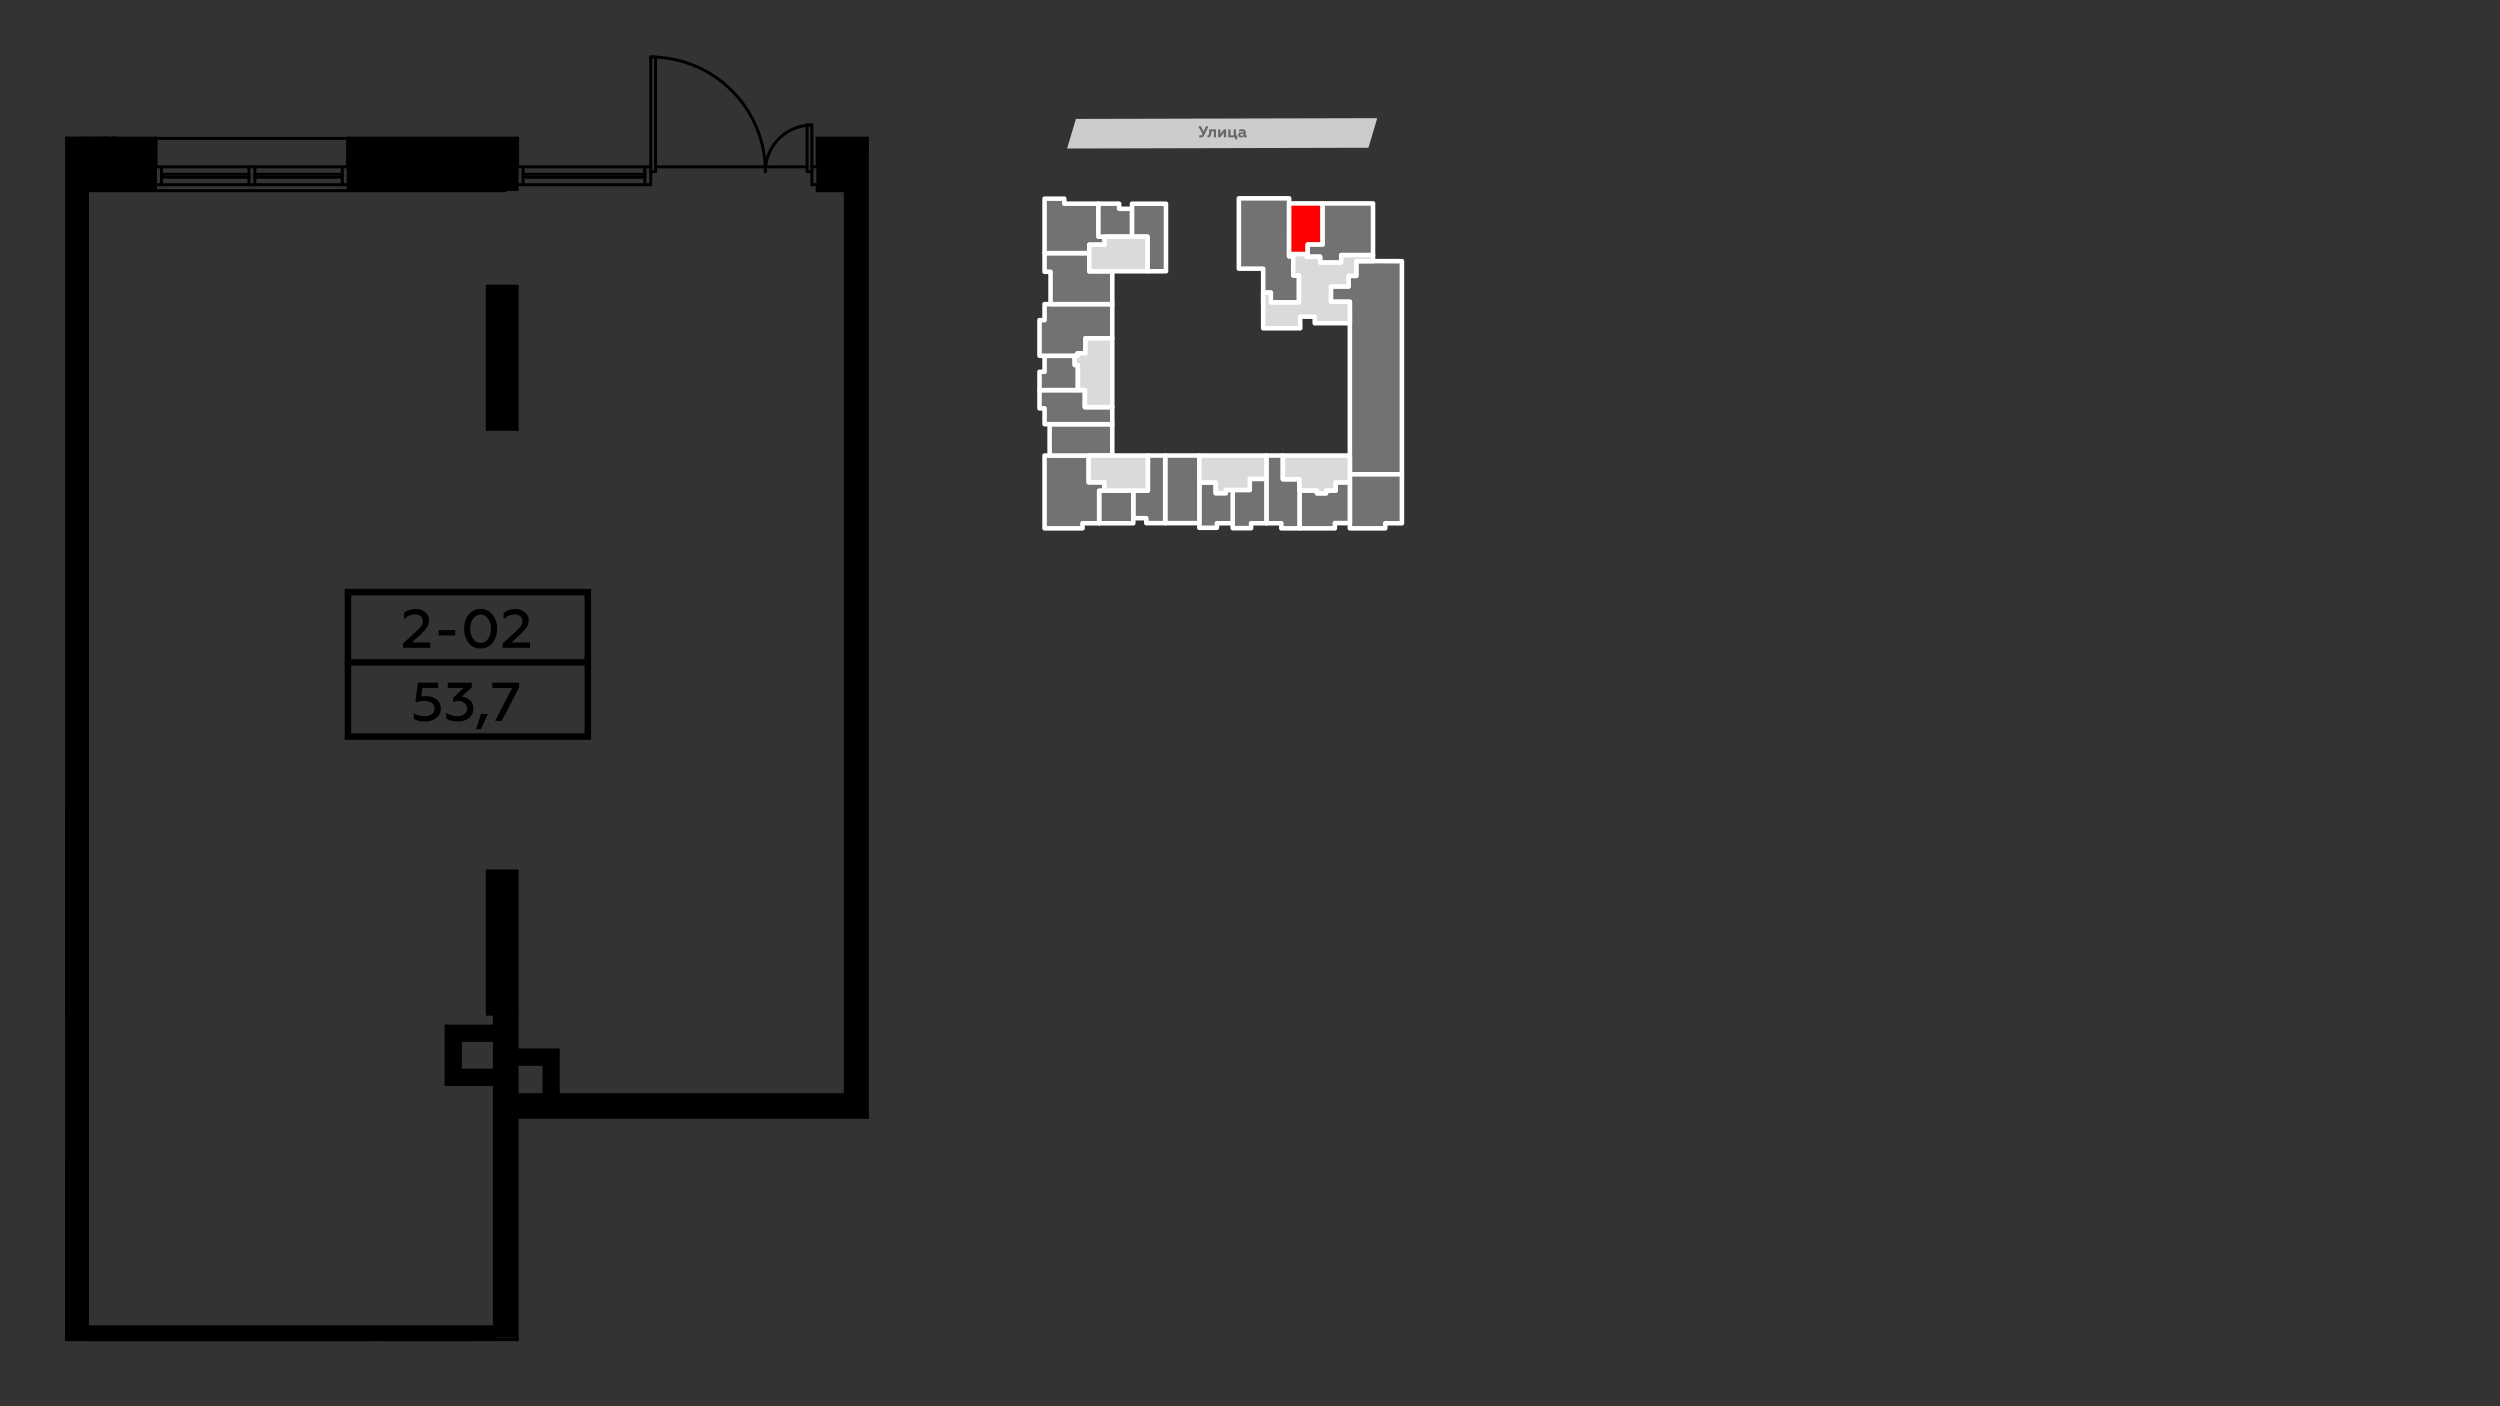 <?xml version="1.0" encoding="UTF-8"?>
<!DOCTYPE svg PUBLIC "-//W3C//DTD SVG 1.1//EN" "http://www.w3.org/Graphics/SVG/1.1/DTD/svg11.dtd">
<!-- Creator: CorelDRAW 2020 (64-Bit) -->
<svg xmlns="http://www.w3.org/2000/svg" xml:space="preserve" width="100%" height="100%" version="1.1" style="shape-rendering:geometricPrecision; text-rendering:geometricPrecision; image-rendering:optimizeQuality; fill-rule:evenodd; clip-rule:evenodd"
viewBox="0 0 13933.7 7837.7"
 xmlns:xlink="http://www.w3.org/1999/xlink"
 xmlns:xodm="http://www.corel.com/coreldraw/odm/2003">
 <rect x="0" y="0" width="13933.7" height="7837.7" fill="#333333" stroke="none"/>
 <defs>
  <style type="text/css">
   <![CDATA[
    .str0 {stroke:white;stroke-width:25.4;stroke-linecap:round;stroke-linejoin:round;stroke-miterlimit:22.926}
    .fil5 {fill:black}
    .fil2 {fill:#727271}
    .fil0 {fill:#CCCCCC}
    .fil4 {fill:#D9DADA}
    .fil3 {fill:red}
    .fil6 {fill:black;fill-rule:nonzero}
    .fil1 {fill:#666666;fill-rule:nonzero}
   ]]>
  </style>
 </defs>
 <g id="Слой_x0020_1">
  <g id="_2382173782496">
   <g>
    <polygon class="fil0" points="7626.96,823.53 5947.49,827.72 5996.46,662.82 7675.93,658.63 "/>
    <g id="_2245053548880">
     <path class="fil1" d="M6693.56 766.32c8.41,0 14.72,-4.91 19.28,-14.73l22.79 -48.38 -13.67 0 -13.68 30.5 -15.42 -30.5 -14.03 0 23.49 43.47c-1.75,3.16 -3.5,5.61 -4.91,6.66 -1.4,1.06 -3.5,1.76 -6.31,1.76 -2.8,0 -4.9,-0.7 -7.01,-1.76l0 11.22c1.76,1.05 4.91,1.76 9.47,1.76z"/>
     <path id="_1" class="fil1" d="M6765.08 731.61l0 33.65 12.27 0 0 -44.17 -37.86 0 -0.35 12.97c0,7.36 -0.36,11.22 -1.41,15.08 -1.05,4.2 -2.8,5.61 -5.61,5.61 -1.05,0 -2.1,0 -2.8,-0.35l0 10.16c1.05,0.7 2.8,1.05 4.91,1.05 8.76,-0.35 12.97,-4.9 15.07,-12.62 1.4,-5.26 1.76,-9.11 2.11,-15.42l0 -5.96 13.67 0z"/>
     <polygon id="_2" class="fil1" points="6801.54,765.26 6821.17,739.32 6821.17,765.26 6833.79,765.26 6833.79,721.09 6821.87,721.09 6801.89,747.03 6801.89,721.09 6789.62,721.09 6789.62,765.26 "/>
     <polygon id="_3" class="fil1" points="6895.85,776.48 6895.85,754.75 6888.49,754.75 6888.49,721.09 6875.87,721.09 6875.87,754.75 6858.34,754.75 6858.34,721.09 6845.71,721.09 6845.71,765.26 6883.58,765.26 6883.58,776.48 "/>
     <path id="_4" class="fil1" d="M6946.33 755.45c-2.1,0 -3.15,-1.05 -3.15,-3.16l0 -15.07c0,-5.26 -2.1,-9.47 -5.96,-12.62 -3.51,-3.16 -8.77,-4.56 -15.08,-4.56 -6.31,0 -11.92,1.05 -16.47,3.5l0 10.52c4.2,-2.8 8.76,-3.85 13.32,-3.85 8.06,0 11.92,2.8 11.92,8.41l0 1.05c-3.51,-1.75 -7.72,-2.45 -12.97,-2.45 -4.56,0 -8.77,1.05 -12.27,3.5 -3.16,2.46 -4.91,6.31 -4.91,10.87 0,8.77 6.66,14.73 16.12,14.73 6.31,0 11.22,-2.11 15.43,-5.96 1.4,3.85 4.91,5.61 9.82,5.61 2.8,0 5.26,-0.71 6.66,-1.76l0 -9.11c-0.7,0.35 -1.4,0.35 -2.46,0.35zm-15.42 -3.16c-2.46,2.81 -5.61,4.56 -10.17,4.56 -4.56,0 -7.71,-2.1 -7.71,-5.96 0,-3.51 3.15,-5.61 8.76,-5.61 3.51,0 6.31,0.7 9.12,2.45l0 4.56z"/>
    </g>
   </g>
   <polygon class="fil2 str0" points="6904.7,1105.48 6904.7,1497.48 7040.26,1497.48 7040.26,1685.7 7239.79,1685.7 7239.79,1535.04 7208.14,1535.04 7208.14,1428.29 7184.8,1428.29 7184.8,1416.41 7184.91,1133.72 7184.91,1105.48 "/>
   <polygon class="fil3 str0" points="7184.91,1133.72 7184.8,1416.41 7281.96,1416.41 7288.53,1416.41 7288.53,1363.4 7371.87,1363.4 7371.87,1133.72 "/>
   <polygon class="fil2 str0" points="7371.87,1133.72 7371.87,1363.4 7288.53,1363.4 7288.53,1416.41 7281.96,1416.41 7281.96,1431.11 7357.34,1431.11 7357.34,1463.61 7475.37,1463.61 7475.37,1421.98 7652.54,1421.98 7652.54,1133.72 "/>
   <polygon class="fil2 str0" points="7523.44,1801.36 7523.43,2539.03 7523.43,2643.82 7813.52,2643.82 7813.52,1455.68 7652.54,1455.44 7558.98,1455.44 7558.98,1537.45 7515.91,1537.45 7515.91,1596.67 7417.75,1596.67 7417.75,1681.98 7523.35,1681.98 "/>
   <polygon class="fil2 str0" points="7813.52,2643.82 7523.43,2643.82 7523.43,2688.28 7523.43,2915.51 7523.43,2916.36 7523.43,2944.6 7720.61,2944.6 7720.61,2916.36 7813.52,2916.36 "/>
   <polygon class="fil2 str0" points="7523.43,2915.51 7523.43,2688.28 7444.23,2688.28 7444.23,2733.73 7390.54,2733.73 7390.54,2749.29 7340.01,2749.29 7340.01,2733.65 7242.77,2733.65 7242.77,2944.6 7439.74,2944.6 7439.74,2915.51 "/>
   <polygon class="fil2 str0" points="7058.33,2668.86 7058.33,2916.5 7141.5,2916.5 7141.5,2944.6 7242.77,2944.6 7242.77,2733.65 7242.77,2670.74 7150.12,2670.74 7150.12,2539.03 7058.33,2539.03 "/>
   <polygon class="fil2 str0" points="7058.33,2916.5 7058.33,2668.86 6965.52,2668.86 6965.52,2730.52 6870.77,2730.52 6870.54,2730.52 6870.54,2916.36 6870.54,2943.75 6972.9,2943.75 6972.9,2916.5 "/>
   <polygon class="fil2 str0" points="6870.54,2916.36 6870.54,2730.52 6831.75,2730.53 6831.75,2748.54 6775.77,2748.54 6775.77,2689.19 6684.46,2689.19 6684.46,2915.79 6684.46,2916.17 6684.46,2941.63 6782.27,2941.63 6782.27,2916.36 "/>
   <polygon class="fil2 str0" points="6684.46,2915.79 6684.46,2689.19 6684.46,2539.03 6494.2,2539.03 6494.2,2915.79 "/>
   <polygon class="fil2 str0" points="6494.2,2915.79 6494.2,2539.03 6397.47,2539.03 6397.47,2734.19 6316.27,2734.19 6316.27,2888.11 6388.86,2888.11 6388.86,2915.79 "/>
   <polygon class="fil2 str0" points="6316.27,2888.11 6316.27,2734.19 6155.07,2734.19 6125.92,2734.19 6125.92,2916.36 6316.27,2916.36 "/>
   <polygon class="fil2 str0" points="6125.92,2916.36 6125.92,2734.19 6155.07,2734.19 6155.07,2687.76 6067.89,2687.76 6067.89,2539.03 5850.1,2539.03 5821.9,2539.03 5821.9,2944.6 6033.29,2944.6 6033.29,2916.36 "/>
   <polygon class="fil2 str0" points="5850.1,2539.03 6067.89,2539.03 6199.24,2539.03 6199.24,2364.25 5850.1,2364.25 "/>
   <polygon class="fil2 str0" points="5850.1,2364.25 6199.24,2364.25 6199.24,2269.19 6046.51,2269.19 6046.51,2174.16 6007.73,2174.16 5793.66,2174.16 5793.66,2275.97 5821.9,2275.97 5821.9,2364.25 "/>
   <polygon class="fil2 str0" points="5793.66,2174.16 6007.73,2174.15 6007.73,2035.46 5989.84,2034.12 5989.65,1982.82 5821.9,1982.82 5821.9,2072.34 5793.66,2072.34 "/>
   <polygon class="fil2 str0" points="5821.9,1982.82 5989.65,1982.82 6006.23,1982.82 6006.23,1969.12 6049.82,1969.12 6049.82,1885.28 6199.24,1885.28 6199.24,1695.05 5855.22,1695.05 5821.9,1695.05 5821.9,1784.28 5793.66,1784.28 5793.66,1982.82 "/>
   <polygon class="fil2 str0" points="5855.22,1695.05 6199.24,1695.05 6199.24,1511.88 6071.24,1511.91 6071.24,1410.73 6025.56,1410.73 5821.9,1410.75 5821.9,1514.71 5855.22,1514.71 "/>
   <polygon class="fil2 str0" points="5821.9,1410.75 6071.21,1410.73 6071.21,1363.9 6156.6,1364.08 6156.6,1318.99 6124.59,1318.99 6121.89,1135.22 5931.69,1135.22 5931.62,1107.18 5821.9,1107.18 "/>
   <path class="fil2 str0" d="M6121.89 1135.22l0 183.77c43.9,0 -9.67,0 34.71,0l0 0 153.22 0 0 -155.33 -72.48 0 0 -28.44 -115.45 0z"/>
   <polygon class="fil2 str0" points="6309.44,1163.66 6309.44,1318.99 6395.34,1319 6395.34,1511.88 6498.58,1511.88 6498.58,1135.42 6309.44,1135.42 6309.44,1163.66 "/>
   <polygon class="fil4 str0" points="7239.79,1535.04 7239.79,1685.7 7083.13,1685.7 7083.13,1629.89 7040.26,1629.89 7040.26,1829.6 7246.68,1829.6 7246.68,1764.93 7327.61,1764.93 7327.61,1801.36 7523.44,1801.36 7523.35,1681.98 7417.75,1681.98 7417.75,1596.67 7515.91,1596.67 7515.91,1537.45 7558.98,1537.45 7558.98,1455.44 7652.54,1455.44 7652.54,1421.98 7475.37,1421.98 7475.37,1463.61 7357.34,1463.61 7357.34,1431.11 7281.96,1431.11 7281.96,1416.41 7184.8,1416.41 7184.8,1428.29 7208.14,1428.29 7208.14,1535.04 "/>
   <polygon class="fil4 str0" points="7523.44,2539.03 7150.12,2539.03 7150.12,2670.74 7242.77,2670.74 7242.77,2733.65 7340.01,2733.65 7340.01,2749.29 7390.54,2749.29 7390.54,2733.73 7444.23,2733.73 7444.23,2688.28 7523.43,2688.28 7523.43,2643.82 "/>
   <polygon class="fil4 str0" points="7058.33,2668.86 7058.33,2539.03 6684.46,2539.03 6684.46,2689.19 6775.77,2689.19 6775.77,2748.54 6831.75,2748.54 6831.75,2730.53 6870.54,2730.52 6870.77,2730.52 6965.52,2730.52 6965.52,2668.86 "/>
   <polygon class="fil4 str0" points="6397.47,2734.19 6397.47,2539.03 6199.24,2539.03 6067.89,2539.03 6067.89,2687.76 6155.07,2687.76 6155.07,2734.19 6316.27,2734.19 "/>
   <polygon class="fil4 str0" points="6199.24,2269.19 6199.24,1885.28 6049.82,1885.28 6049.82,1969.12 6006.23,1969.12 6006.23,1982.82 5989.65,1982.82 5989.84,2034.12 6007.73,2035.46 6007.73,2174.16 6046.51,2174.16 6046.51,2269.19 "/>
   <polygon class="fil4 str0" points="6199.24,1511.88 6395.34,1511.88 6395.34,1319 6219.46,1318.99 6156.6,1318.99 6156.6,1364.08 6071.24,1364.08 6071.24,1410.33 6071.24,1410.73 6071.24,1511.91 "/>
  </g>
  <g id="_2381840541728">
   <polygon class="fil5" points="487.53,7474.85 487.53,7395.03 487.53,6450.6 362.85,6450.6 362.85,7474.85 "/>
   <polygon class="fil5" points="2762.37,7474.85 2762.37,7454.65 2755.69,7454.65 2755.69,7395.03 2635.99,7395.03 2635.99,7474.85 "/>
   <polygon class="fil5" points="2890.38,7454.65 2890.38,7474.85 2762.37,7474.85 2762.37,7454.65 2882.09,7454.65 "/>
   <polygon class="fil5" points="2635.99,7474.85 2635.99,7395.03 487.53,7395.03 487.53,7474.85 2060.63,7474.85 2140.45,7474.85 "/>
   <polygon class="fil5" points="2755.69,6044.84 2755.69,7395.03 2762.37,7395.03 2762.37,7454.65 2882.09,7454.65 2882.09,6410.6 2882.09,6330.78 2882.09,6227.69 3903.09,6227.69 3982.89,6227.69 4837.62,6227.69 4837.62,1727.94 4711.25,1727.94 4711.25,6101.31 3111.57,6101.31 3031.74,6101.31 2882.09,6101.31 2882.09,5931.74 2882.09,5851.92 2882.09,5652.32 2755.69,5652.32 2755.69,5718.85 2755.69,5798.66 2755.69,5965.03 "/>
   <polygon class="fil5" points="3111.57,6101.31 3111.57,5851.98 2882.09,5851.92 2882.09,5931.74 3031.74,5931.77 3031.74,6101.31 "/>
   <polygon class="fil5" points="2755.69,6044.84 2755.69,5965.03 2566.14,5965.03 2566.14,5798.66 2755.69,5798.66 2755.69,5718.85 2486.32,5718.85 2486.32,6044.84 "/>
   <polygon class="fil5" points="2755.69,5652.32 2882.09,5652.32 2882.09,4854.15 2715.8,4854.15 2715.8,5652.32 "/>
   <polygon class="fil5" points="487.53,760.92 362.85,760.92 362.85,4521.58 487.53,4521.58 487.53,1062.79 487.53,1056.14 487.53,929.75 "/>
   <polygon class="fil5" points="487.53,4521.58 362.85,4521.58 362.85,5652.32 487.53,5652.41 "/>
   <polygon class="fil5" points="487.53,5652.32 362.85,5652.32 362.85,6450.51 487.53,6450.51 "/>
   <polygon class="fil5" points="554.05,760.92 487.53,760.92 487.53,929.75 866.67,929.75 866.67,863.23 554.05,863.23 "/>
   <polygon class="fil5" points="587.3,760.92 554.05,760.92 554.05,863.23 866.67,863.23 866.67,829.97 587.3,829.97 "/>
   <polygon class="fil5" points="633.87,760.92 587.3,760.92 587.3,829.97 866.67,829.97 866.67,790.08 866.67,783.42 633.87,783.42 "/>
   <polygon class="fil5" points="866.67,929.75 487.53,929.75 487.53,1056.14 866.67,1056.14 866.67,1029.53 "/>
   <polygon class="fil5" points="2882.09,1594.91 2715.8,1594.91 2715.8,2393.08 2882.09,2393.08 "/>
   <polygon class="fil5" points="4711.22,929.75 4711.25,1056.14 4711.25,1727.94 4837.62,1727.94 4842.85,1727.94 4842.85,929.75 "/>
   <polygon class="fil5" points="1940.89,1056.14 2882.09,1056.14 2882.09,1029.52 2882.09,929.76 2881.79,929.76 1940.89,929.76 1940.89,1029.52 "/>
   <polygon class="fil5" points="1940.89,929.76 2881.79,929.76 2881.79,863.23 1940.89,863.23 "/>
   <polygon class="fil5" points="1940.89,863.23 2881.79,863.23 2881.79,829.97 1940.89,829.97 "/>
   <polygon class="fil5" points="1940.89,829.97 2881.79,829.97 2881.79,783.42 1940.89,783.42 "/>
   <polygon class="fil5" points="4558.26,823.32 4711.25,823.32 4842.85,823.32 4842.85,770.11 4558.26,770.11 4558.26,783.42 "/>
   <polygon class="fil5" points="4558.26,863.23 4711.25,863.23 4711.25,829.97 4558.26,829.97 "/>
   <polygon class="fil5" points="4558.26,929.76 4711.25,929.76 4711.25,863.23 4558.26,863.23 "/>
   <polygon class="fil5" points="4558.26,1056.14 4711.22,1056.14 4711.25,929.76 4558.26,929.76 4558.26,1029.52 "/>
   <polygon class="fil5" points="4711.22,929.75 4842.85,929.76 4842.85,863.23 4711.25,863.23 "/>
   <polygon class="fil5" points="4711.25,863.23 4842.85,863.23 4842.85,829.97 4711.25,829.97 "/>
   <path class="fil6" d="M4711.25 1736.23c-4.58,0 -8.3,-3.71 -8.3,-8.29 0,-4.58 3.72,-8.3 8.3,-8.3l131.6 0 0 16.59 -131.6 0z"/>
   <g>
    <path class="fil6" d="M2715.79 2401.39c-4.58,0 -8.3,-3.72 -8.3,-8.3 0,-4.58 3.72,-8.3 8.3,-8.3l0 16.6zm166.29 0l-166.29 0 0 -16.6 166.29 0 0 16.6zm0 -16.6c4.58,0 8.3,3.72 8.3,8.3 0,4.58 -3.72,8.3 -8.3,8.3l0 -16.6z"/>
   </g>
   <g>
    <path class="fil6" d="M2882.08 1586.61c4.58,0 8.3,3.72 8.3,8.3 0,4.58 -3.72,8.3 -8.3,8.3l0 -16.6zm-166.29 0l166.29 0 0 16.6 -166.29 0 0 -16.6zm0 16.6c-4.58,0 -8.3,-3.72 -8.3,-8.3 0,-4.58 3.72,-8.3 8.3,-8.3l0 16.6z"/>
   </g>
   <g>
    <path class="fil6" d="M2707.49 1594.91c0,-4.58 3.72,-8.3 8.3,-8.3 4.58,0 8.3,3.72 8.3,8.3l-16.6 0zm0 798.18l0 -798.18 16.6 0 0 798.18 -16.6 0zm16.6 0c0,4.58 -3.72,8.3 -8.3,8.3 -4.58,0 -8.3,-3.72 -8.3,-8.3l16.6 0z"/>
   </g>
   <g>
    <path class="fil6" d="M2873.78 1594.91c0,-4.58 3.72,-8.3 8.3,-8.3 4.58,0 8.3,3.72 8.3,8.3l-16.6 0zm0 798.18l0 -798.18 16.6 0 0 798.18 -16.6 0zm16.6 0c0,4.58 -3.72,8.3 -8.3,8.3 -4.58,0 -8.3,-3.72 -8.3,-8.3l16.6 0z"/>
   </g>
   <g>
    <path class="fil6" d="M2715.79 5660.63c-4.58,0 -8.3,-3.72 -8.3,-8.3 0,-4.58 3.72,-8.3 8.3,-8.3l0 16.6zm166.29 0l-166.29 0 0 -16.6 166.29 0 0 16.6zm0 -16.6c4.58,0 8.3,3.72 8.3,8.3 0,4.58 -3.72,8.3 -8.3,8.3l0 -16.6z"/>
   </g>
   <g>
    <path class="fil6" d="M2882.08 4845.85c4.58,0 8.3,3.72 8.3,8.3 0,4.58 -3.72,8.3 -8.3,8.3l0 -16.6zm-166.29 0l166.29 0 0 16.6 -166.29 0 0 -16.6zm0 16.6c-4.58,0 -8.3,-3.72 -8.3,-8.3 0,-4.58 3.72,-8.3 8.3,-8.3l0 16.6z"/>
   </g>
   <g>
    <path class="fil6" d="M2707.49 4854.15c0,-4.58 3.72,-8.3 8.3,-8.3 4.58,0 8.3,3.72 8.3,8.3l-16.6 0zm0 798.18l0 -798.18 16.6 0 0 798.18 -16.6 0zm16.6 0c0,4.58 -3.72,8.3 -8.3,8.3 -4.58,0 -8.3,-3.72 -8.3,-8.3l16.6 0z"/>
   </g>
   <path class="fil6" d="M362.85 6442.22l124.68 0c4.58,0 8.3,3.71 8.3,8.29 0,4.58 -3.72,8.3 -8.3,8.3l-124.68 0 0 -16.59z"/>
   <path class="fil5" d="M495.83 760.92l-16.6 0 0 5689.59c0,4.58 3.72,8.3 8.3,8.3 4.58,0 8.3,-3.72 8.3,-8.3l0 -5689.59z"/>
   <path class="fil6" d="M487.53 5644.03c4.58,0 8.3,3.71 8.3,8.29 0,4.58 -3.72,8.3 -8.3,8.3l-124.68 0 0 -16.59 124.68 0z"/>
   <path class="fil6" d="M362.85 4513.28l124.68 0c4.58,0 8.3,3.72 8.3,8.3 0,4.58 -3.72,8.3 -8.3,8.3l-124.68 0 0 -16.6z"/>
   <g>
    <path class="fil6" d="M866.67 1047.83c4.58,0 8.3,3.72 8.3,8.3 0,4.58 -3.72,8.3 -8.3,8.3l0 -16.6zm-379.13 0l379.13 0 0 16.6 -379.13 0 0 -16.6zm0 16.6c-4.58,0 -8.3,-3.72 -8.3,-8.3 0,-4.58 3.72,-8.3 8.3,-8.3l0 16.6z"/>
   </g>
   <g>
    <path class="fil6" d="M1940.89 1064.43c-4.58,0 -8.3,-3.72 -8.3,-8.3 0,-4.58 3.72,-8.3 8.3,-8.3l0 16.6zm941.19 0l-941.19 0 0 -16.6 941.19 0 0 16.6zm0 -16.6c4.58,0 8.3,3.72 8.3,8.3 0,4.58 -3.72,8.3 -8.3,8.3l0 -16.6z"/>
   </g>
   <g>
    <path class="fil6" d="M4558.26 1064.43c-4.58,0 -8.3,-3.72 -8.3,-8.3 0,-4.58 3.72,-8.3 8.3,-8.3l0 16.6zm152.95 0l-152.95 0 0 -16.6 152.95 0 0 16.6zm0 -16.6c4.58,0 8.3,3.72 8.3,8.3 0,4.58 -3.72,8.3 -8.3,8.3l0 -16.6z"/>
   </g>
   <g>
    <path class="fil6" d="M2890.38 1056.13c0,4.58 -3.72,8.3 -8.3,8.3 -4.58,0 -8.3,-3.72 -8.3,-8.3l16.6 0zm0 -126.38l0 126.38 -16.6 0 0 -126.38 16.6 0zm-16.6 0c0,-4.58 3.72,-8.3 8.3,-8.3 4.58,0 8.3,3.72 8.3,8.3l-16.6 0z"/>
   </g>
   <g>
    <path class="fil6" d="M1949.19 1056.13c0,4.58 -3.72,8.3 -8.3,8.3 -4.58,0 -8.3,-3.72 -8.3,-8.3l16.6 0zm0 -286.01l0 286.01 -16.6 0 0 -286.01 16.6 0zm-16.6 0c0,-4.58 3.72,-8.3 8.3,-8.3 4.58,0 8.3,3.72 8.3,8.3l-16.6 0z"/>
   </g>
   <g>
    <path class="fil6" d="M874.97 1056.13c0,4.58 -3.72,8.3 -8.3,8.3 -4.58,0 -8.3,-3.72 -8.3,-8.3l16.6 0zm0 -286.01l0 286.01 -16.6 0 0 -286.01 16.6 0zm-16.6 0c0,-4.58 3.72,-8.3 8.3,-8.3 4.58,0 8.3,3.72 8.3,8.3l-16.6 0z"/>
   </g>
   <g>
    <path class="fil6" d="M4719.51 1056.13c0,4.58 -3.72,8.3 -8.3,8.3 -4.58,0 -8.3,-3.72 -8.3,-8.3l16.6 0zm0 -126.38l0 126.38 -16.6 0 0 -126.38 16.6 0zm-16.6 0c0,-4.58 3.72,-8.3 8.3,-8.3 4.58,0 8.3,3.72 8.3,8.3l-16.6 0z"/>
   </g>
   <g>
    <path class="fil6" d="M2882.08 6109.61c-4.58,0 -8.3,-3.72 -8.3,-8.3 0,-4.58 3.72,-8.3 8.3,-8.3l0 16.6zm1829.17 0l-1829.17 0 0 -16.6 1829.17 0 0 16.6zm0 -16.6c4.58,0 8.3,3.72 8.3,8.3 0,4.58 -3.72,8.3 -8.3,8.3l0 -16.6z"/>
   </g>
   <path class="fil6" d="M4837.62 6219.39c1.98,0 3.8,0.7 5.23,1.86l0 12.88c-1.43,1.16 -3.25,1.85 -5.23,1.85l-1955.53 0c-4.58,0 -8.3,-3.71 -8.3,-8.29 0,-4.58 3.72,-8.3 8.3,-8.3l1955.53 0z"/>
   <g>
    <path class="fil6" d="M2873.78 4854.15c0,-4.58 3.72,-8.3 8.3,-8.3 4.58,0 8.3,3.72 8.3,8.3l-16.6 0zm0 1247.16l0 -1247.16 16.6 0 0 1247.16 -16.6 0zm16.6 0c0,4.58 -3.72,8.3 -8.3,8.3 -4.58,0 -8.3,-3.72 -8.3,-8.3l16.6 0z"/>
   </g>
   <path class="fil6" d="M2747.4 5652.32c0,-4.58 3.71,-8.29 8.29,-8.29 4.59,0 8.3,3.71 8.3,8.29l0 1822.53 -16.59 0 0 -1822.53z"/>
   <path class="fil6" d="M479.23 6450.6c0,-4.58 3.72,-8.3 8.3,-8.3 4.58,0 8.3,3.72 8.3,8.3l0 1024.25 -16.6 0 0 -1024.25z"/>
   <path class="fil6" d="M362.85 6442.47c3.77,0.78 6.6,4.13 6.6,8.13l0 1024.25 -6.6 0 0 -1032.38z"/>
   <path class="fil6" d="M487.53 6442.3c4.58,0 8.3,3.72 8.3,8.3 0,4.58 -3.72,8.29 -8.3,8.29l-124.68 0 0 -16.59 124.68 0z"/>
   <g>
    <path class="fil6" d="M487.54 7403.33c-4.58,0 -8.3,-3.72 -8.3,-8.3 0,-4.58 3.72,-8.3 8.3,-8.3l0 16.6zm2268.16 0l-2268.16 0 0 -16.6 2268.16 0 0 16.6zm0 -16.6c4.58,0 8.3,3.72 8.3,8.3 0,4.58 -3.72,8.3 -8.3,8.3l0 -16.6z"/>
   </g>
   <path class="fil6" d="M2629.32 7466.55c4.58,0 8.3,3.72 8.3,8.3l-505.47 0c0,-4.58 3.72,-8.3 8.3,-8.3l488.87 0z"/>
   <path class="fil6" d="M2060.63 7466.55c4.58,0 8.3,3.72 8.3,8.3l-1589.7 0c0,-4.58 3.72,-8.3 8.3,-8.3l1573.1 0z"/>
   <path class="fil6" d="M2621.02 7395.03c0,-4.58 3.72,-8.3 8.3,-8.3 4.58,0 8.3,3.72 8.3,8.3l0 79.82 -16.6 0 0 -79.82z"/>
   <path class="fil6" d="M2132.15 7474.85c0,-4.58 3.72,-8.3 8.3,-8.3 4.58,0 8.3,3.72 8.3,8.3l-16.6 0z"/>
   <path class="fil6" d="M2052.33 7474.85c0,-4.58 3.72,-8.3 8.3,-8.3 4.58,0 8.3,3.72 8.3,8.3l-16.6 0z"/>
   <g>
    <path class="fil6" d="M2486.32 5727.15c-4.58,0 -8.3,-3.72 -8.3,-8.3 0,-4.58 3.72,-8.3 8.3,-8.3l0 16.6zm269.38 0l-269.38 0 0 -16.6 269.38 0 0 16.6zm0 -16.6c4.58,0 8.3,3.72 8.3,8.3 0,4.58 -3.72,8.3 -8.3,8.3l0 -16.6z"/>
   </g>
   <g>
    <path class="fil6" d="M2755.7 5790.36c4.58,0 8.3,3.72 8.3,8.3 0,4.58 -3.72,8.3 -8.3,8.3l0 -16.6zm-189.57 0l189.57 0 0 16.6 -189.57 0 0 -16.6zm0 16.6c-4.58,0 -8.3,-3.72 -8.3,-8.3 0,-4.58 3.72,-8.3 8.3,-8.3l0 16.6z"/>
   </g>
   <g>
    <path class="fil6" d="M2494.62 6044.85c0,4.58 -3.72,8.3 -8.3,8.3 -4.58,0 -8.3,-3.72 -8.3,-8.3l16.6 0zm0 -326l0 326 -16.6 0 0 -326 16.6 0zm-16.6 0c0,-4.58 3.72,-8.3 8.3,-8.3 4.58,0 8.3,3.72 8.3,8.3l-16.6 0z"/>
   </g>
   <g>
    <path class="fil6" d="M2557.83 5798.66c0,-4.58 3.72,-8.3 8.3,-8.3 4.58,0 8.3,3.72 8.3,8.3l-16.6 0zm0 166.37l0 -166.37 16.6 0 0 166.37 -16.6 0zm16.6 0c0,4.58 -3.72,8.3 -8.3,8.3 -4.58,0 -8.3,-3.72 -8.3,-8.3l16.6 0z"/>
   </g>
   <g>
    <path class="fil6" d="M2755.7 6036.55c4.58,0 8.3,3.72 8.3,8.3 0,4.58 -3.72,8.3 -8.3,8.3l0 -16.6zm-269.38 0l269.38 0 0 16.6 -269.38 0 0 -16.6zm0 16.6c-4.58,0 -8.3,-3.72 -8.3,-8.3 0,-4.58 3.72,-8.3 8.3,-8.3l0 16.6z"/>
   </g>
   <g>
    <path class="fil6" d="M2566.13 5973.33c-4.58,0 -8.3,-3.72 -8.3,-8.3 0,-4.58 3.72,-8.3 8.3,-8.3l0 16.6zm189.57 0l-189.57 0 0 -16.6 189.57 0 0 16.6zm0 -16.6c4.58,0 8.3,3.72 8.3,8.3 0,4.58 -3.72,8.3 -8.3,8.3l0 -16.6z"/>
   </g>
   <g>
    <path class="fil6" d="M3031.74 5923.48c4.58,0 8.3,3.72 8.3,8.3 0,4.58 -3.72,8.3 -8.3,8.3l0 -16.6zm-149.66 -0.04l149.66 0.04 0 16.6 -149.66 -0.04 0 -16.6zm0 16.6c-4.58,0 -8.3,-3.72 -8.3,-8.3 0,-4.58 3.72,-8.3 8.3,-8.3l0 16.6z"/>
   </g>
   <g>
    <path class="fil6" d="M2882.08 5860.22c-4.58,0 -8.3,-3.72 -8.3,-8.3 0,-4.58 3.72,-8.3 8.3,-8.3l0 16.6zm229.48 0.07l-229.48 -0.07 0 -16.6 229.48 0.07 0 16.6zm0 -16.6c4.58,0 8.3,3.72 8.3,8.3 0,4.58 -3.72,8.3 -8.3,8.3l0 -16.6z"/>
   </g>
   <g>
    <path class="fil6" d="M3040.04 6101.31c0,4.58 -3.72,8.3 -8.3,8.3 -4.58,0 -8.3,-3.72 -8.3,-8.3l16.6 0zm0 -169.53l0 169.53 -16.6 0 0 -169.53 16.6 0zm-16.6 0c0,-4.58 3.72,-8.3 8.3,-8.3 4.58,0 8.3,3.72 8.3,8.3l-16.6 0z"/>
   </g>
   <g>
    <path class="fil6" d="M3103.26 5851.99c0,-4.58 3.72,-8.3 8.3,-8.3 4.58,0 8.3,3.72 8.3,8.3l-16.6 0zm0 249.32l0 -249.32 16.6 0 0 249.32 -16.6 0zm16.6 0c0,4.58 -3.72,8.3 -8.3,8.3 -4.58,0 -8.3,-3.72 -8.3,-8.3l16.6 0z"/>
   </g>
   <path class="fil5" d="M2890.38 7446.36l0 16.59 -8.29 0c-4.58,0 -8.3,-3.72 -8.3,-8.3 0,-4.58 3.72,-8.29 8.3,-8.29l8.29 0z"/>
   <path class="fil6" d="M2873.79 7474.85l0 -1247.16c0,-4.58 3.72,-8.3 8.3,-8.3 4.58,0 8.29,3.72 8.29,8.3l0 1247.16 -16.59 0z"/>
   <path class="fil6" d="M369.45 5652.32c0,4 -2.83,7.36 -6.6,8.14l0 -1147.01c3.77,0.78 6.6,4.13 6.6,8.13l0 1130.74z"/>
   <path class="fil6" d="M487.53 5644.11c4.58,0 8.3,3.72 8.3,8.3 0,4.58 -3.72,8.29 -8.3,8.29l-124.68 0 0 -16.59 124.68 0z"/>
   <g>
    <path class="fil6" d="M4719.55 6101.31c0,4.58 -3.72,8.3 -8.3,8.3 -4.58,0 -8.3,-3.72 -8.3,-8.3l16.6 0zm0 -5277.98l0 5277.98 -16.6 0 0 -5277.98 16.6 0zm-16.6 0c0,-4.58 3.72,-8.3 8.3,-8.3 4.58,0 8.3,3.72 8.3,8.3l-16.6 0z"/>
   </g>
   <path class="fil6" d="M4829.33 1727.94c0,-4.58 3.71,-8.3 8.29,-8.3 1.98,0 3.8,0.7 5.23,1.86l0 4512.63c-1.43,1.16 -3.25,1.85 -5.23,1.85 -4.58,0 -8.29,-3.71 -8.29,-8.29l0 -4499.75z"/>
   <g>
    <path class="fil6" d="M4525.01 1037.83c-4.58,0 -8.3,-3.72 -8.3,-8.3 0,-4.58 3.72,-8.3 8.3,-8.3l0 16.6zm33.25 0l-33.25 0 0 -16.6 33.25 0 0 16.6zm0 -16.6c4.58,0 8.3,3.72 8.3,8.3 0,4.58 -3.72,8.3 -8.3,8.3l0 -16.6z"/>
   </g>
   <g>
    <path class="fil6" d="M4498.4 964.66c-4.58,0 -8.3,-3.72 -8.3,-8.3 0,-4.58 3.72,-8.3 8.3,-8.3l0 16.6zm26.61 0l-26.61 0 0 -16.6 26.61 0 0 16.6zm0 -16.6c4.58,0 8.3,3.72 8.3,8.3 0,4.58 -3.72,8.3 -8.3,8.3l0 -16.6z"/>
   </g>
   <g>
    <path class="fil6" d="M4525.01 688.65c4.58,0 8.3,3.72 8.3,8.3 0,4.58 -3.72,8.3 -8.3,8.3l0 -16.6zm-26.61 0l26.61 0 0 16.6 -26.61 0 0 -16.6zm0 16.6c-4.58,0 -8.3,-3.72 -8.3,-8.3 0,-4.58 3.72,-8.3 8.3,-8.3l0 16.6z"/>
   </g>
   <g>
    <path class="fil6" d="M4490.1 696.95c0,-4.58 3.72,-8.3 8.3,-8.3 4.58,0 8.3,3.72 8.3,8.3l-16.6 0zm0 259.41l0 -259.41 16.6 0 0 259.41 -16.6 0zm16.6 0c0,4.58 -3.72,8.3 -8.3,8.3 -4.58,0 -8.3,-3.72 -8.3,-8.3l16.6 0z"/>
   </g>
   <g>
    <path class="fil6" d="M4525.01 688.65c4.58,0 8.3,3.72 8.3,8.3 0,4.58 -3.72,8.3 -8.3,8.3l0 -16.6zm-177.56 90.15l-11.74 -11.74 0 0 4.76 -4.64 4.86 -4.51 4.97 -4.39 5.05 -4.24 5.15 -4.11 5.24 -3.99 5.33 -3.84 5.41 -3.71 5.51 -3.57 5.57 -3.43 5.66 -3.29 5.74 -3.15 5.79 -3 5.87 -2.87 5.94 -2.72 6.01 -2.57 6.05 -2.42 6.12 -2.28 6.18 -2.13 6.22 -1.98 6.29 -1.83 6.33 -1.67 6.37 -1.52 6.42 -1.36 6.44 -1.2 6.49 -1.06 6.52 -0.88 6.55 -0.74 6.58 -0.56 6.61 -0.42 6.62 -0.25 6.65 -0.08 0 16.6 -6.23 0.08 -6.22 0.23 -6.19 0.38 -6.18 0.54 -6.15 0.68 -6.12 0.84 -6.07 0.98 -6.06 1.14 -6.02 1.28 -5.97 1.42 -5.93 1.57 -5.89 1.71 -5.84 1.86 -5.8 1.99 -5.74 2.14 -5.69 2.28 -5.63 2.41 -5.56 2.54 -5.51 2.69 -5.45 2.82 -5.38 2.95 -5.3 3.09 -5.23 3.21 -5.15 3.35 -5.09 3.49 -4.99 3.6 -4.92 3.73 -4.83 3.87 -4.75 3.98 -4.65 4.11 -4.56 4.23 -4.46 4.36 0 0zm-73.55 177.56l-16.6 0 0.08 -6.65 0.25 -6.62 0.42 -6.61 0.56 -6.58 0.74 -6.55 0.88 -6.52 1.06 -6.49 1.2 -6.44 1.36 -6.42 1.52 -6.37 1.67 -6.33 1.83 -6.29 1.98 -6.22 2.13 -6.18 2.28 -6.12 2.42 -6.05 2.57 -6.01 2.72 -5.94 2.87 -5.87 3 -5.79 3.15 -5.74 3.29 -5.66 3.43 -5.57 3.57 -5.51 3.71 -5.41 3.84 -5.33 3.99 -5.24 4.11 -5.15 4.24 -5.05 4.39 -4.97 4.51 -4.86 4.64 -4.76 11.74 11.74 -4.36 4.46 -4.23 4.56 -4.11 4.65 -3.98 4.75 -3.87 4.83 -3.73 4.92 -3.6 4.99 -3.49 5.09 -3.35 5.15 -3.21 5.23 -3.09 5.3 -2.95 5.38 -2.82 5.45 -2.69 5.51 -2.54 5.56 -2.41 5.63 -2.28 5.69 -2.14 5.74 -1.99 5.8 -1.86 5.84 -1.71 5.89 -1.57 5.93 -1.42 5.97 -1.28 6.02 -1.14 6.06 -0.98 6.07 -0.84 6.12 -0.68 6.15 -0.54 6.18 -0.38 6.19 -0.23 6.22 -0.08 6.23zm0 0c0,4.58 -3.72,8.3 -8.3,8.3 -4.58,0 -8.3,-3.72 -8.3,-8.3l16.6 0z"/>
   </g>
   <g>
    <path class="fil6" d="M3645.36 317.82c0,-4.58 3.72,-8.3 8.3,-8.3 4.58,0 8.3,3.72 8.3,8.3l-16.6 0zm0 638.54l0 -638.54 16.6 0 0 638.54 -16.6 0zm16.6 0c0,4.58 -3.72,8.3 -8.3,8.3 -4.58,0 -8.3,-3.72 -8.3,-8.3l16.6 0z"/>
   </g>
   <g>
    <path class="fil6" d="M3627.05 326.12c-4.58,0 -8.3,-3.72 -8.3,-8.3 0,-4.58 3.72,-8.3 8.3,-8.3l0 16.6zm26.61 0l-26.61 0 0 -16.6 26.61 0 0 16.6zm0 -16.6c4.58,0 8.3,3.72 8.3,8.3 0,4.58 -3.72,8.3 -8.3,8.3l0 -16.6z"/>
   </g>
   <g>
    <path class="fil6" d="M3653.66 948.06c4.58,0 8.3,3.72 8.3,8.3 0,4.58 -3.72,8.3 -8.3,8.3l0 -16.6zm-26.61 0l26.61 0 0 16.6 -26.61 0 0 -16.6zm0 16.6c-4.58,0 -8.3,-3.72 -8.3,-8.3 0,-4.58 3.72,-8.3 8.3,-8.3l0 16.6z"/>
   </g>
   <g>
    <path class="fil6" d="M4273.9 956.36c0,4.58 -3.72,8.3 -8.3,8.3 -4.58,0 -8.3,-3.72 -8.3,-8.3l16.6 0zm-201.2 -445.65l11.74 -11.74 0 0 11.21 11.5 10.9 11.74 10.59 11.99 10.27 12.22 9.94 12.44 9.62 12.66 9.29 12.89 8.95 13.08 8.63 13.29 8.29 13.48 7.95 13.67 7.61 13.84 7.26 14.02 6.92 14.18 6.58 14.35 6.21 14.5 5.86 14.65 5.5 14.79 5.14 14.92 4.78 15.06 4.41 15.17 4.04 15.29 3.66 15.38 3.31 15.5 2.91 15.58 2.54 15.69 2.15 15.75 1.78 15.83 1.37 15.89 1 15.97 0.59 16.01 0.2 16.06 -16.6 0 -0.2 -15.66 -0.57 -15.59 -0.96 -15.55 -1.35 -15.49 -1.72 -15.43 -2.11 -15.35 -2.46 -15.27 -2.85 -15.18 -3.21 -15.1 -3.58 -15 -3.94 -14.89 -4.29 -14.79 -4.66 -14.66 -5 -14.54 -5.36 -14.41 -5.72 -14.27 -6.05 -14.14 -6.4 -13.97 -6.74 -13.82 -7.08 -13.66 -7.41 -13.5 -7.75 -13.31 -8.07 -13.14 -8.41 -12.95 -8.73 -12.74 -9.05 -12.55 -9.38 -12.34 -9.68 -12.12 -10.01 -11.9 -10.31 -11.69 -10.62 -11.44 -10.93 -11.2 0 0zm-445.65 -184.59l0 -16.6 16.06 0.2 16.01 0.59 15.97 1 15.89 1.37 15.83 1.78 15.75 2.15 15.69 2.54 15.58 2.91 15.5 3.3 15.39 3.67 15.28 4.04 15.17 4.41 15.06 4.77 14.92 5.15 14.79 5.5 14.65 5.85 14.5 6.22 14.35 6.57 14.18 6.92 14.02 7.26 13.84 7.61 13.67 7.95 13.48 8.29 13.29 8.63 13.08 8.95 12.89 9.29 12.66 9.62 12.44 9.94 12.22 10.27 11.99 10.59 11.74 10.9 11.5 11.21 -11.74 11.74 -11.2 -10.93 -11.44 -10.62 -11.69 -10.31 -11.9 -10.01 -12.12 -9.68 -12.34 -9.38 -12.55 -9.05 -12.74 -8.73 -12.95 -8.41 -13.14 -8.07 -13.31 -7.75 -13.5 -7.41 -13.66 -7.08 -13.82 -6.74 -13.97 -6.39 -14.14 -6.06 -14.27 -5.71 -14.41 -5.36 -14.54 -5.01 -14.66 -4.65 -14.79 -4.29 -14.9 -3.94 -14.99 -3.59 -15.1 -3.2 -15.18 -2.85 -15.27 -2.46 -15.35 -2.11 -15.43 -1.72 -15.49 -1.35 -15.55 -0.96 -15.59 -0.57 -15.66 -0.2zm0 0c-4.58,0 -8.3,-3.72 -8.3,-8.3 0,-4.58 3.72,-8.3 8.3,-8.3l0 16.6z"/>
   </g>
   <g>
    <path class="fil6" d="M2915.34 979.63c-4.58,0 -8.3,-3.72 -8.3,-8.3 0,-4.58 3.72,-8.3 8.3,-8.3l0 16.6zm678.45 0l-678.45 0 0 -16.6 678.45 0 0 16.6zm0 -16.6c4.58,0 8.3,3.72 8.3,8.3 0,4.58 -3.72,8.3 -8.3,8.3l0 -16.6z"/>
   </g>
   <g>
    <path class="fil6" d="M3593.79 979.66c4.58,0 8.3,3.72 8.3,8.3 0,4.58 -3.72,8.3 -8.3,8.3l0 -16.6zm-678.45 0l678.45 0 0 16.6 -678.45 0 0 -16.6zm0 16.6c-4.58,0 -8.3,-3.72 -8.3,-8.3 0,-4.58 3.72,-8.3 8.3,-8.3l0 16.6z"/>
   </g>
   <g>
    <path class="fil6" d="M2907.04 929.75c0,-4.58 3.72,-8.3 8.3,-8.3 4.58,0 8.3,3.72 8.3,8.3l-16.6 0zm0 99.78l0 -99.78 16.6 0 0 99.78 -16.6 0zm16.6 0c0,4.58 -3.72,8.3 -8.3,8.3 -4.58,0 -8.3,-3.72 -8.3,-8.3l16.6 0z"/>
   </g>
   <g>
    <path class="fil6" d="M3627.05 1021.23c4.58,0 8.3,3.72 8.3,8.3 0,4.58 -3.72,8.3 -8.3,8.3l0 -16.6zm-744.97 0l744.97 0 0 16.6 -744.97 0 0 -16.6zm0 16.6c-4.58,0 -8.3,-3.72 -8.3,-8.3 0,-4.58 3.72,-8.3 8.3,-8.3l0 16.6z"/>
   </g>
   <path class="fil6" d="M4525 938.04c-4.58,0 -8.3,-3.71 -8.3,-8.29 0,-4.58 3.72,-8.3 8.3,-8.3l317.85 0 0 16.59 -317.85 0z"/>
   <g>
    <path class="fil6" d="M4516.71 696.95c0,-4.58 3.72,-8.3 8.3,-8.3 4.58,0 8.3,3.72 8.3,8.3l-16.6 0zm0 332.58l0 -332.58 16.6 0 0 332.58 -16.6 0zm16.6 0c0,4.58 -3.72,8.3 -8.3,8.3 -4.58,0 -8.3,-3.72 -8.3,-8.3l16.6 0z"/>
   </g>
   <g>
    <path class="fil6" d="M3618.75 317.82c0,-4.58 3.72,-8.3 8.3,-8.3 4.58,0 8.3,3.72 8.3,8.3l-16.6 0zm0 711.71l0 -711.71 16.6 0 0 711.71 -16.6 0zm16.6 0c0,4.58 -3.72,8.3 -8.3,8.3 -4.58,0 -8.3,-3.72 -8.3,-8.3l16.6 0z"/>
   </g>
   <g>
    <path class="fil6" d="M3585.49 929.75c0,-4.58 3.72,-8.3 8.3,-8.3 4.58,0 8.3,3.72 8.3,8.3l-16.6 0zm0 99.78l0 -99.78 16.6 0 0 99.78 -16.6 0zm16.6 0c0,4.58 -3.72,8.3 -8.3,8.3 -4.58,0 -8.3,-3.72 -8.3,-8.3l16.6 0z"/>
   </g>
   <g>
    <path class="fil6" d="M870 761.82c4.58,0 8.3,3.72 8.3,8.3 0,4.58 -3.72,8.3 -8.3,8.3l0 -16.6zm-222.83 0l222.83 0 0 16.6 -222.83 0 0 -16.6zm0 16.6c-4.58,0 -8.3,-3.72 -8.3,-8.3 0,-4.58 3.72,-8.3 8.3,-8.3l0 16.6z"/>
   </g>
   <g>
    <path class="fil6" d="M4566.56 1056.13c0,4.58 -3.72,8.3 -8.3,8.3 -4.58,0 -8.3,-3.72 -8.3,-8.3l16.6 0zm0 -286.01l0 286.01 -16.6 0 0 -286.01 16.6 0zm-16.6 0c0,-4.58 3.72,-8.3 8.3,-8.3 4.58,0 8.3,3.72 8.3,8.3l-16.6 0z"/>
   </g>
   <path class="fil6" d="M4842.85 871.53l-284.88 0c-4.58,0 -8.29,-3.72 -8.29,-8.3 0,-4.58 3.71,-8.3 8.29,-8.3l284.88 0 0 16.6z"/>
   <g>
    <path class="fil6" d="M487.54 938.05c-4.58,0 -8.3,-3.72 -8.3,-8.3 0,-4.58 3.72,-8.3 8.3,-8.3l0 16.6zm3139.51 0l-3139.51 0 0 -16.6 3139.51 0 0 16.6zm0 -16.6c4.58,0 8.3,3.72 8.3,8.3 0,4.58 -3.72,8.3 -8.3,8.3l0 -16.6z"/>
   </g>
   <g>
    <path class="fil6" d="M866.67 854.94c4.58,0 8.3,3.72 8.3,8.3 0,4.58 -3.72,8.3 -8.3,8.3l0 -16.6zm-379.13 0l379.13 0 0 16.6 -379.13 0 0 -16.6zm0 16.6c-4.58,0 -8.3,-3.72 -8.3,-8.3 0,-4.58 3.72,-8.3 8.3,-8.3l0 16.6z"/>
   </g>
   <g>
    <path class="fil6" d="M2881.79 854.94c4.58,0 8.3,3.72 8.3,8.3 0,4.58 -3.72,8.3 -8.3,8.3l0 -16.6zm-940.9 0l940.9 0 0 16.6 -940.9 0 0 -16.6zm0 16.6c-4.58,0 -8.3,-3.72 -8.3,-8.3 0,-4.58 3.72,-8.3 8.3,-8.3l0 16.6z"/>
   </g>
   <g>
    <path class="fil6" d="M2881.79 775.12c4.58,0 8.3,3.72 8.3,8.3 0,4.58 -3.72,8.3 -8.3,8.3l0 -16.6zm-940.9 0l940.9 0 0 16.6 -940.9 0 0 -16.6zm0 16.6c-4.58,0 -8.3,-3.72 -8.3,-8.3 0,-4.58 3.72,-8.3 8.3,-8.3l0 16.6z"/>
   </g>
   <g>
    <path class="fil6" d="M866.67 775.12c4.58,0 8.3,3.72 8.3,8.3 0,4.58 -3.72,8.3 -8.3,8.3l0 -16.6zm-232.8 0l232.8 0 0 16.6 -232.8 0 0 -16.6zm0 16.6c-4.58,0 -8.3,-3.72 -8.3,-8.3 0,-4.58 3.72,-8.3 8.3,-8.3l0 16.6z"/>
   </g>
   <g>
    <path class="fil6" d="M4558.26 775.12c4.58,0 8.3,3.72 8.3,8.3 0,4.58 -3.72,8.3 -8.3,8.3l0 -16.6zm-0.29 0l0.29 0 0 16.6 -0.29 0 0 -16.6zm0 16.6c-4.58,0 -8.3,-3.72 -8.3,-8.3 0,-4.58 3.72,-8.3 8.3,-8.3l0 16.6z"/>
   </g>
   <path class="fil6" d="M4842.85 838.27l-284.88 0c-4.58,0 -8.29,-3.72 -8.29,-8.3 0,-4.58 3.71,-8.29 8.29,-8.29l284.88 0 0 16.59z"/>
   <g>
    <path class="fil6" d="M866.67 821.68c4.58,0 8.3,3.72 8.3,8.3 0,4.58 -3.72,8.3 -8.3,8.3l0 -16.6zm-279.36 0l279.36 0 0 16.6 -279.36 0 0 -16.6zm0 16.6c-4.58,0 -8.3,-3.72 -8.3,-8.3 0,-4.58 3.72,-8.3 8.3,-8.3l0 16.6z"/>
   </g>
   <g>
    <path class="fil6" d="M554.05 821.68c4.58,0 8.3,3.72 8.3,8.3 0,4.58 -3.72,8.3 -8.3,8.3l0 -16.6zm-66.51 0l66.51 0 0 16.6 -66.51 0 0 -16.6zm0 16.6c-4.58,0 -8.3,-3.72 -8.3,-8.3 0,-4.58 3.72,-8.3 8.3,-8.3l0 16.6z"/>
   </g>
   <g>
    <path class="fil6" d="M2881.79 821.68c4.58,0 8.3,3.72 8.3,8.3 0,4.58 -3.72,8.3 -8.3,8.3l0 -16.6zm-940.9 0l940.9 0 0 16.6 -940.9 0 0 -16.6zm0 16.6c-4.58,0 -8.3,-3.72 -8.3,-8.3 0,-4.58 3.72,-8.3 8.3,-8.3l0 16.6z"/>
   </g>
   <path class="fil5" d="M655.48 760.92l-16.6 0 0 9.19c0,4.59 3.72,8.3 8.3,8.3 4.58,0 8.3,-3.71 8.3,-8.3l0 -9.19z"/>
   <path class="fil5" d="M562.34 760.92l-16.59 0 0 69.05c0,4.58 3.72,8.3 8.3,8.3 4.58,0 8.29,-3.72 8.29,-8.3l0 -69.05z"/>
   <path class="fil5" d="M642.17 760.92l-16.6 0 0 22.5c0,4.58 3.72,8.3 8.3,8.3 4.58,0 8.3,-3.72 8.3,-8.3l0 -22.5z"/>
   <path class="fil5" d="M595.6 760.92l-16.59 0 0 69.05c0,4.58 3.71,8.3 8.29,8.3 4.58,0 8.3,-3.72 8.3,-8.3l0 -69.05z"/>
   <g>
    <path class="fil6" d="M4566.27 929.75c0,4.58 -3.72,8.3 -8.3,8.3 -4.58,0 -8.3,-3.72 -8.3,-8.3l16.6 0zm0 -159.63l0 159.63 -16.6 0 0 -159.63 16.6 0zm-16.6 0c0,-4.58 3.72,-8.3 8.3,-8.3 4.58,0 8.3,3.72 8.3,8.3l-16.6 0z"/>
   </g>
   <path class="fil6" d="M4842.85 778.41l-288.21 0c-4.58,0 -8.3,-3.71 -8.3,-8.3 0,-4.58 3.72,-8.29 8.3,-8.29l288.21 0 0 16.59z"/>
   <g>
    <path class="fil6" d="M4546.35 770.12c0,-4.58 3.72,-8.3 8.3,-8.3 4.58,0 8.3,3.72 8.3,8.3l-16.6 0zm0 159.63l0 -159.63 16.6 0 0 159.63 -16.6 0zm16.6 0c0,4.58 -3.72,8.3 -8.3,8.3 -4.58,0 -8.3,-3.72 -8.3,-8.3l16.6 0z"/>
   </g>
   <g>
    <path class="fil6" d="M2876.82 770.12c0,-4.58 3.72,-8.3 8.3,-8.3 4.58,0 8.3,3.72 8.3,8.3l-16.6 0zm0 159.63l0 -159.63 16.6 0 0 159.63 -16.6 0zm16.6 0c0,4.58 -3.72,8.3 -8.3,8.3 -4.58,0 -8.3,-3.72 -8.3,-8.3l16.6 0z"/>
   </g>
   <g>
    <path class="fil6" d="M2890.09 929.75c0,4.58 -3.72,8.3 -8.3,8.3 -4.58,0 -8.3,-3.72 -8.3,-8.3l16.6 0zm0 -159.63l0 159.63 -16.6 0 0 -159.63 16.6 0zm-16.6 0c0,-4.58 3.72,-8.3 8.3,-8.3 4.58,0 8.3,3.72 8.3,8.3l-16.6 0z"/>
   </g>
   <g>
    <path class="fil6" d="M1420.74 979.63c-4.58,0 -8.3,-3.72 -8.3,-8.3 0,-4.58 3.72,-8.3 8.3,-8.3l0 16.6zm486.89 0l-486.89 0 0 -16.6 486.89 0 0 16.6zm0 -16.6c4.58,0 8.3,3.72 8.3,8.3 0,4.58 -3.72,8.3 -8.3,8.3l0 -16.6z"/>
   </g>
   <g>
    <path class="fil6" d="M1907.63 979.66c4.58,0 8.3,3.72 8.3,8.3 0,4.58 -3.72,8.3 -8.3,8.3l0 -16.6zm-486.89 0l486.89 0 0 16.6 -486.89 0 0 -16.6zm0 16.6c-4.58,0 -8.3,-3.72 -8.3,-8.3 0,-4.58 3.72,-8.3 8.3,-8.3l0 16.6z"/>
   </g>
   <g>
    <path class="fil6" d="M891.63 929.75c0,-4.58 3.72,-8.3 8.3,-8.3 4.58,0 8.3,3.72 8.3,8.3l-16.6 0zm0 99.78l0 -99.78 16.6 0 0 99.78 -16.6 0zm16.6 0c0,4.58 -3.72,8.3 -8.3,8.3 -4.58,0 -8.3,-3.72 -8.3,-8.3l16.6 0z"/>
   </g>
   <g>
    <path class="fil6" d="M1940.89 1021.23c4.58,0 8.3,3.72 8.3,8.3 0,4.58 -3.72,8.3 -8.3,8.3l0 -16.6zm-1074.22 0l1074.22 0 0 16.6 -1074.22 0 0 -16.6zm0 16.6c-4.58,0 -8.3,-3.72 -8.3,-8.3 0,-4.58 3.72,-8.3 8.3,-8.3l0 16.6z"/>
   </g>
   <g>
    <path class="fil6" d="M899.93 979.63c-4.58,0 -8.3,-3.72 -8.3,-8.3 0,-4.58 3.72,-8.3 8.3,-8.3l0 16.6zm487.56 0l-487.56 0 0 -16.6 487.56 0 0 16.6zm0 -16.6c4.58,0 8.3,3.72 8.3,8.3 0,4.58 -3.72,8.3 -8.3,8.3l0 -16.6z"/>
   </g>
   <g>
    <path class="fil6" d="M1387.49 979.66c4.58,0 8.3,3.72 8.3,8.3 0,4.58 -3.72,8.3 -8.3,8.3l0 -16.6zm-487.56 0l487.56 0 0 16.6 -487.56 0 0 -16.6zm0 16.6c-4.58,0 -8.3,-3.72 -8.3,-8.3 0,-4.58 3.72,-8.3 8.3,-8.3l0 16.6z"/>
   </g>
   <g>
    <path class="fil6" d="M1412.44 929.75c0,-4.58 3.72,-8.3 8.3,-8.3 4.58,0 8.3,3.72 8.3,8.3l-16.6 0zm0 99.78l0 -99.78 16.6 0 0 99.78 -16.6 0zm16.6 0c0,4.58 -3.72,8.3 -8.3,8.3 -4.58,0 -8.3,-3.72 -8.3,-8.3l16.6 0z"/>
   </g>
   <g>
    <path class="fil6" d="M1379.19 929.75c0,-4.58 3.72,-8.3 8.3,-8.3 4.58,0 8.3,3.72 8.3,8.3l-16.6 0zm0 99.78l0 -99.78 16.6 0 0 99.78 -16.6 0zm16.6 0c0,4.58 -3.72,8.3 -8.3,8.3 -4.58,0 -8.3,-3.72 -8.3,-8.3l16.6 0z"/>
   </g>
   <g>
    <path class="fil6" d="M1899.33 929.75c0,-4.58 3.72,-8.3 8.3,-8.3 4.58,0 8.3,3.72 8.3,8.3l-16.6 0zm0 99.78l0 -99.78 16.6 0 0 99.78 -16.6 0zm16.6 0c0,4.58 -3.72,8.3 -8.3,8.3 -4.58,0 -8.3,-3.72 -8.3,-8.3l16.6 0z"/>
   </g>
   <g>
    <path class="fil6" d="M2885.12 761.82c4.58,0 8.3,3.72 8.3,8.3 0,4.58 -3.72,8.3 -8.3,8.3l0 -16.6zm-947.55 0l947.55 0 0 16.6 -947.55 0 0 -16.6zm0 16.6c-4.58,0 -8.3,-3.72 -8.3,-8.3 0,-4.58 3.72,-8.3 8.3,-8.3l0 16.6z"/>
   </g>
   <g>
    <path class="fil6" d="M1929.27 770.12c0,-4.58 3.72,-8.3 8.3,-8.3 4.58,0 8.3,3.72 8.3,8.3l-16.6 0zm0 159.63l0 -159.63 16.6 0 0 159.63 -16.6 0zm16.6 0c0,4.58 -3.72,8.3 -8.3,8.3 -4.58,0 -8.3,-3.72 -8.3,-8.3l16.6 0z"/>
   </g>
   <g>
    <path class="fil6" d="M861.7 770.12c0,-4.58 3.72,-8.3 8.3,-8.3 4.58,0 8.3,3.72 8.3,8.3l-16.6 0zm0 159.63l0 -159.63 16.6 0 0 159.63 -16.6 0zm16.6 0c0,4.58 -3.72,8.3 -8.3,8.3 -4.58,0 -8.3,-3.72 -8.3,-8.3l16.6 0z"/>
   </g>
   <g>
    <path class="fil6" d="M2815.57 1054.48c4.58,0 8.3,3.72 8.3,8.3 0,4.58 -3.72,8.3 -8.3,8.3l0 -16.6zm-2328.03 0l2328.03 0 0 16.6 -2328.03 0 0 -16.6zm0 16.6c-4.58,0 -8.3,-3.72 -8.3,-8.3 0,-4.58 3.72,-8.3 8.3,-8.3l0 16.6z"/>
   </g>
   <g>
    <path class="fil6" d="M870 779.64c-4.58,0 -8.3,-3.72 -8.3,-8.3 0,-4.58 3.72,-8.3 8.3,-8.3l0 16.6zm1067.57 0l-1067.57 0 0 -16.6 1067.57 0 0 16.6zm0 -16.6c4.58,0 8.3,3.72 8.3,8.3 0,4.58 -3.72,8.3 -8.3,8.3l0 -16.6z"/>
   </g>
   <path class="fil6" d="M4558.26 831.63c-4.58,0 -8.3,-3.71 -8.3,-8.29 0,-4.58 3.72,-8.3 8.3,-8.3l284.59 0 0 16.59 -284.59 0z"/>
   <path class="fil6" d="M499.2 7474.85c0,-4.58 3.72,-8.3 8.3,-8.3 4.58,0 8.29,3.72 8.29,8.3l-16.59 0z"/>
   <g>
    <path class="fil6" d="M4711.25 1054.48c4.58,0 8.3,3.72 8.3,8.3 0,4.58 -3.72,8.3 -8.3,8.3l0 -16.6zm-156.6 0l156.6 0 0 16.6 -156.6 0 0 -16.6zm0 16.6c-4.58,0 -8.3,-3.72 -8.3,-8.3 0,-4.58 3.72,-8.3 8.3,-8.3l0 16.6z"/>
   </g>
   <g>
    <path class="fil6" d="M4562.95 1062.78c0,4.58 -3.72,8.3 -8.3,8.3 -4.58,0 -8.3,-3.72 -8.3,-8.3l16.6 0zm0 -33.25l0 33.25 -16.6 0 0 -33.25 16.6 0zm-16.6 0c0,-4.58 3.72,-8.3 8.3,-8.3 4.58,0 8.3,3.72 8.3,8.3l-16.6 0z"/>
   </g>
   <g>
    <path class="fil6" d="M3653.66 938.05c-4.58,0 -8.3,-3.72 -8.3,-8.3 0,-4.58 3.72,-8.3 8.3,-8.3l0 16.6zm844.74 0l-844.74 0 0 -16.6 844.74 0 0 16.6zm0 -16.6c4.58,0 8.3,3.72 8.3,8.3 0,4.58 -3.72,8.3 -8.3,8.3l0 -16.6z"/>
   </g>
   <g>
    <path class="fil6" d="M3276.26 3318.56l-1336.95 0 0 -36.44 1336.95 0 18.29 18.22 -18.29 18.22zm0 -36.44l18.29 0 0 18.22 -18.29 -18.22zm-18.29 823.2l0 -804.98 36.58 0 0 804.98 -18.29 18.22 -18.29 -18.22zm36.58 0l0 18.22 -18.29 0 18.29 -18.22zm-1355.24 -18.22l1336.95 0 0 36.44 -1336.95 0 -18.29 -18.22 18.29 -18.22zm0 36.44l-18.29 0 0 -18.22 18.29 18.22zm18.29 -823.2l0 804.98 -36.58 0 0 -804.98 18.29 -18.22 18.29 18.22zm-36.58 0l0 -18.22 18.29 0 -18.29 18.22z"/>
   </g>
   <path class="fil6" d="M2398.51 3610.59l0 -29.78 -102.7 0 47.27 -43.76c17.54,-16.1 29.75,-30.08 36.95,-41.32 7.21,-11.55 10.97,-24.62 10.97,-39.2 0,-18.54 -7.2,-33.73 -21.92,-45.28 -14.4,-11.55 -31.94,-17.32 -52.6,-17.32 -25.05,0 -46.66,7.29 -64.83,22.18l0 34.95c19.11,-17.63 39.78,-26.44 61.38,-26.44 25.98,0 43.52,14.28 43.52,35.86 0,10.33 -3.13,20.05 -9.4,29.17 -6.25,8.81 -16.89,20.36 -32.24,34.03l-68.89 62.6 0 24.31 152.49 0z"/>
   <polygon id="1" class="fil6" points="2537.22,3541.61 2537.22,3512.14 2444.85,3512.14 2444.85,3541.61 "/>
   <path id="2" class="fil6" d="M2678.44 3614.54c27.86,0 50.4,-10.64 66.99,-31.91 16.91,-21.57 25.37,-47.7 25.37,-78.39 0,-30.7 -8.46,-56.52 -25.37,-78.1 -16.59,-21.57 -39.13,-32.21 -66.99,-32.21 -27.88,0 -50.1,10.64 -67.01,32.21 -16.6,21.58 -25.05,47.4 -25.05,78.1 0,30.69 8.45,56.82 25.05,78.39 16.91,21.27 39.13,31.91 67.01,31.91zm0 -31.3c-17.23,0 -31.01,-7.6 -41.65,-22.79 -10.65,-15.5 -15.98,-34.03 -15.98,-56.21 0,-22.19 5.33,-40.72 15.98,-55.92 10.64,-15.49 24.42,-23.09 41.65,-23.09 17.21,0 31.3,7.6 41.94,22.79 10.66,15.19 15.98,34.03 15.98,56.22 0,22.18 -5.32,41.02 -15.98,56.21 -10.64,15.19 -24.73,22.79 -41.94,22.79z"/>
   <path id="3" class="fil6" d="M2953.97 3610.59l0 -29.78 -102.7 0 47.27 -43.76c17.54,-16.1 29.75,-30.08 36.95,-41.32 7.21,-11.55 10.97,-24.62 10.97,-39.2 0,-18.54 -7.2,-33.73 -21.92,-45.28 -14.4,-11.55 -31.94,-17.32 -52.6,-17.32 -25.05,0 -46.66,7.29 -64.83,22.18l0 34.95c19.11,-17.63 39.78,-26.44 61.38,-26.44 25.98,0 43.52,14.28 43.52,35.86 0,10.33 -3.13,20.05 -9.4,29.17 -6.25,8.81 -16.89,20.36 -32.24,34.03l-68.89 62.6 0 24.31 152.49 0z"/>
   <path class="fil6" d="M2367.97 4021.55c25.36,0 46.66,-6.68 63.57,-19.75 17.21,-13.07 25.66,-30.69 25.66,-52.87 0,-20.67 -7.82,-37.38 -23.16,-50.14 -15.34,-12.77 -34.76,-19.15 -58.56,-19.15 -10.32,0 -19.41,1.22 -27.55,3.35l6.26 -48.93 87.67 0 0 -29.17 -112.72 0 -14.4 110.91c18.16,-6.07 35.69,-9.11 52.6,-9.11 33.51,0 55.11,17.62 55.11,42.24 0,13.06 -5.32,23.39 -16.28,31.29 -10.65,7.6 -23.8,11.55 -39.77,11.55 -22.22,0 -42.26,-5.47 -60.11,-16.1l0 31.29c17.54,9.73 38.2,14.59 61.68,14.59z"/>
   <path id="1" class="fil6" d="M2552.7 4021.55c24.44,0 44.79,-6.68 61.07,-20.06 16.59,-13.37 24.73,-30.99 24.73,-52.87 0,-18.53 -6.26,-33.73 -19.1,-45.58 -12.84,-11.85 -27.87,-18.84 -45.72,-20.66l56.06 -52.27 0 -25.22 -134.33 0 0 29.17 88.61 0 -58.87 55.31 0 22.79c8.77,-3.35 18.17,-4.86 27.87,-4.86 31,0 50.72,17.01 50.72,41.32 0,13.07 -5.32,23.7 -15.65,31.6 -10.34,7.6 -22.55,11.55 -37.26,11.55 -24.42,0 -45.71,-6.38 -63.57,-18.84l0 32.52c17.54,10.63 39.46,16.1 65.44,16.1z"/>
   <polygon id="2" class="fil6" points="2680.78,4063.79 2718.97,3978.7 2680.15,3978.7 2654.16,4063.79 "/>
   <polygon id="3" class="fil6" points="2796.31,4017.6 2893.37,3830.72 2893.37,3804.89 2743.7,3804.89 2743.7,3834.97 2854.24,3834.97 2759.37,4017.6 "/>
   <g>
    <polygon class="fil6" points="3276.26,3710.19 1939.32,3710.19 1939.32,3673.75 3276.26,3673.75 "/>
   </g>
  </g>
 </g>
</svg>
